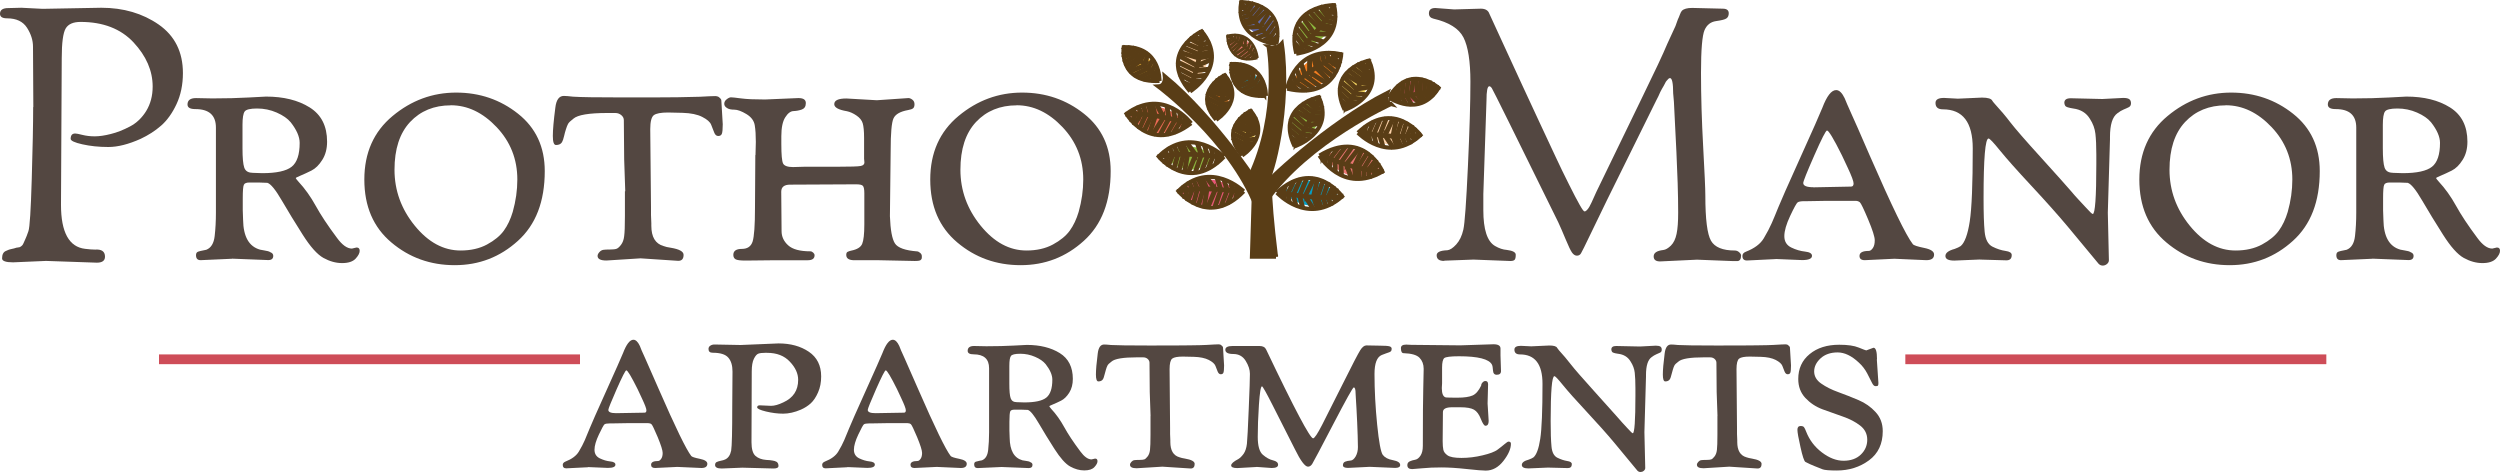<?xml version="1.0" encoding="UTF-8"?>
<svg id="logos" xmlns="http://www.w3.org/2000/svg" viewBox="0 0 300 56.65">
  <defs>
    <style>
      .cls-1 {
        stroke-width: .43px;
      }

      .cls-1, .cls-2, .cls-3 {
        fill: none;
      }

      .cls-1, .cls-2, .cls-3, .cls-4 {
        stroke: #593d16;
      }

      .cls-2, .cls-4 {
        stroke-width: .49px;
      }

      .cls-3 {
        stroke-width: .3px;
      }

      .cls-4 {
        fill: #593d16;
      }

      .cls-5 {
        fill: #f4b93b;
      }

      .cls-5, .cls-6, .cls-7, .cls-8, .cls-9, .cls-10, .cls-11, .cls-12, .cls-13, .cls-14, .cls-15, .cls-16 {
        stroke-width: 0px;
      }

      .cls-6 {
        fill: #f8d962;
      }

      .cls-7 {
        fill: #626cb1;
      }

      .cls-8 {
        fill: #534741;
      }

      .cls-9 {
        fill: #059fc5;
      }

      .cls-10 {
        fill: #ce4d58;
      }

      .cls-11 {
        fill: #8db93f;
      }

      .cls-12 {
        fill: #f47e20;
      }

      .cls-13 {
        fill: #ea7672;
      }

      .cls-14 {
        fill: #e75676;
      }

      .cls-15 {
        fill: #fdd2a9;
      }

      .cls-16 {
        fill: #ed6a56;
      }
    </style>
  </defs>
  <g>
    <path class="cls-8" d="m4,12.85l-.04-7.24c0-.77-.24-1.53-.72-2.28-.48-.75-1.28-1.13-2.39-1.13-.57,0-.85-.18-.85-.55,0-.45.33-.68.98-.68l1.58-.04,2.56.13,7.03-.13c2.67,0,4.97.68,6.9,2.02,1.93,1.35,2.9,3.29,2.9,5.82,0,1.39-.26,2.64-.77,3.73-.51,1.09-1.13,1.95-1.85,2.58-.72.63-1.54,1.15-2.45,1.58-1.45.65-2.74.98-3.88.98s-2.17-.11-3.11-.32-1.41-.43-1.41-.66c0-.43.18-.64.55-.64.14,0,.43.06.87.17.44.11.93.17,1.47.17s1.18-.09,1.92-.28c.74-.18,1.5-.48,2.3-.9.79-.41,1.45-1.04,1.96-1.87.51-.84.77-1.81.77-2.92,0-1.9-.77-3.67-2.3-5.31-1.53-1.63-3.65-2.45-6.35-2.45-.88,0-1.48.26-1.79.79-.31.53-.47,1.71-.47,3.56l-.09,17.6c0,3.3.97,5.06,2.9,5.28.48.06.88.09,1.19.09.79-.06,1.19.23,1.19.85,0,.48-.33.72-.98.72l-6.09-.21-3.96.17c-.88,0-1.32-.16-1.32-.47,0-.48.16-.78.47-.9.14-.06.24-.1.3-.13.06-.03.19-.06.4-.11.21-.04.35-.08.43-.11.07-.03.16-.05.28-.06.11-.01.19-.03.23-.04.04-.01.11-.06.21-.13.1-.07.18-.17.23-.3.06-.13.13-.3.23-.51.1-.21.23-.54.38-.98.16-.44.29-2.52.4-6.24.11-3.72.17-6.6.17-8.65Z"/>
    <path class="cls-8" d="m27.86,31.05l-3.79.17c-.37,0-.55-.2-.55-.6,0-.23.09-.37.28-.43.18-.06.36-.1.53-.13.17-.03.31-.06.43-.09.57-.23.9-.77,1-1.64.1-.87.15-1.8.15-2.79v-10.23c0-1.48-.82-2.22-2.47-2.22-.63,0-.94-.18-.94-.55,0-.51.34-.77,1.02-.77l1.96.04c1.65,0,3.1-.04,4.35-.11,1.25-.07,1.95-.11,2.09-.11,2.1,0,3.85.43,5.24,1.3,1.39.87,2.09,2.24,2.09,4.11,0,.85-.19,1.58-.58,2.19-.38.61-.82,1.04-1.3,1.28-.48.24-.92.44-1.3.6-.38.16-.58.26-.58.3s.1.18.3.4c.79.85,1.49,1.83,2.09,2.92.6,1.09,1.45,2.38,2.56,3.86.62.85,1.22,1.28,1.79,1.28l.55-.13c.26,0,.38.13.38.4s-.16.58-.49.94c-.33.35-.87.53-1.62.53s-1.5-.21-2.24-.62c-.74-.41-1.57-1.34-2.49-2.79-.92-1.45-1.76-2.82-2.51-4.11-.75-1.29-1.33-2-1.73-2.11-.03,0-.38-.01-1.07-.04h-1.07c-.37,0-.6.09-.68.28-.09.19-.13.73-.13,1.64v1.41l.04,1.15c.03,2.02.71,3.21,2.04,3.58.14.03.3.06.49.09.18.03.33.06.45.09.11.03.21.07.3.13.23.09.34.23.34.43,0,.34-.2.51-.6.51l-4.35-.17Zm2.43-10.31l1.19.04c1.7,0,2.88-.26,3.52-.77.64-.51.96-1.46.96-2.86,0-.74-.36-1.56-1.07-2.47-.37-.45-.93-.84-1.68-1.17-.75-.33-1.54-.49-2.36-.49s-1.32.12-1.49.36c-.17.24-.26.77-.26,1.6v2.81c0,1.14.07,1.91.21,2.32s.47.62.98.62Z"/>
    <path class="cls-8" d="m54.56,31.82c-2.91,0-5.45-.91-7.6-2.73-2.16-1.82-3.24-4.33-3.24-7.54s1.13-5.75,3.39-7.63c2.26-1.88,4.8-2.81,7.63-2.81s5.3.85,7.43,2.54c2.13,1.69,3.2,3.98,3.2,6.88,0,3.64-1.07,6.43-3.22,8.37-2.15,1.95-4.67,2.92-7.58,2.92Zm-.47-19.18c-2,0-3.63.67-4.88,2-1.25,1.34-1.87,3.25-1.87,5.73s.81,4.72,2.43,6.71c1.62,1.99,3.45,2.98,5.5,2.98,1.22,0,2.28-.24,3.17-.72.89-.48,1.57-1.04,2.02-1.66.45-.62.81-1.38,1.07-2.26.37-1.31.55-2.6.55-3.88,0-2.44-.83-4.54-2.49-6.29-1.66-1.75-3.49-2.62-5.5-2.62Z"/>
    <path class="cls-8" d="m75.03,22.95l-.13-3.84-.04-4.69c0-.23-.1-.43-.3-.6-.2-.17-.44-.26-.72-.26h-.98c-2.19,0-3.54.23-4.05.68-.34.26-.55.46-.64.62-.09.16-.17.38-.26.66-.09.28-.16.54-.21.77-.06.23-.1.38-.13.47-.03.09-.07.19-.13.3-.14.23-.38.34-.72.34-.26,0-.38-.36-.38-1.09s.1-1.85.3-3.39c.11-.94.45-1.41,1.02-1.41.23,0,.6.03,1.11.09.88.06,2.85.09,5.92.09s5.27,0,6.6-.02,2.23-.04,2.68-.06c.45-.03.84-.05,1.17-.06.33-.01.56-.02.7-.02s.27.03.38.09c.23.17.34.31.34.43l.17,2.86c0,.6-.04.98-.11,1.15-.07.17-.21.26-.43.26s-.38-.14-.49-.43c-.11-.28-.23-.59-.36-.92-.13-.33-.48-.64-1.07-.94-.58-.3-1.37-.46-2.36-.49l-1.75-.04c-.85,0-1.42.11-1.7.32s-.43.77-.43,1.68l.09,9.33v.98l.04.98v.3c0,1.34.48,2.15,1.45,2.43.23.09.52.16.89.21,1.02.17,1.53.45,1.53.85,0,.48-.21.72-.64.72l-4.52-.3-4.09.26c-.71,0-1.07-.18-1.07-.55,0-.14.07-.29.21-.45.14-.16.3-.25.47-.28.17-.03.44-.04.81-.04s.63-.03.79-.09c.16-.06.33-.21.53-.47s.33-.6.38-1.04c.06-.44.09-1.24.09-2.41v-2.98Z"/>
    <path class="cls-8" d="m90.66,18.61l.04-1.58c0-.8-.04-1.46-.13-2-.09-.54-.42-.99-1-1.34-.58-.35-1.07-.53-1.45-.53s-.66-.06-.83-.17c-.26-.14-.38-.32-.38-.53s.1-.4.3-.55c.2-.16.37-.23.51-.23s.55.04,1.21.13c.67.09,1.63.13,2.88.13l4-.17c.6,0,.89.2.89.6s-.16.65-.47.77c-.31.11-.65.18-1,.19-.36.01-.69.26-1,.75-.31.48-.47,1.24-.47,2.26v.94c0,1.28.07,2.06.21,2.34.14.28.54.43,1.19.43l1.41-.04h3.92c1.56,0,2.49-.03,2.79-.09.3-.06.45-.2.45-.43l-.04-.43v-2.51c0-.82-.06-1.41-.17-1.77-.11-.35-.36-.66-.75-.92-.38-.26-.76-.43-1.13-.51-1.02-.17-1.53-.45-1.53-.85,0-.45.48-.68,1.45-.68l3.66.21,3.79-.26c.14,0,.3.06.47.19.17.13.26.31.26.55s-.06.4-.17.49c-.11.09-.31.16-.6.21-.94.17-1.52.5-1.75,1-.23.5-.34,1.78-.34,3.86l-.09,7.88c.06,1.65.26,2.73.6,3.26.34.53,1.24.85,2.68.96.09,0,.2.06.34.17.14.11.21.25.21.4s0,.26-.02.3c-.01.04-.05.09-.11.15-.06.09-.3.13-.72.13l-4.26-.09h-2.98c-.65,0-.98-.21-.98-.64,0-.2.06-.33.19-.38.13-.06.26-.1.4-.13.71-.14,1.15-.41,1.32-.81.17-.4.26-1.18.26-2.34v-3.75c0-.45-.06-.75-.17-.87-.11-.13-.38-.19-.81-.19l-7.92.04c-.71,0-1.07.28-1.07.85l.04,4.73c0,.65.26,1.22.79,1.7.53.48,1.41.72,2.66.72.11,0,.23.05.34.15.11.1.17.21.17.32,0,.4-.27.6-.81.6h-3.83l-3.66.04c-.6,0-.99-.05-1.17-.15-.18-.1-.28-.28-.28-.53,0-.48.34-.72,1.02-.72s1.11-.3,1.3-.9c.18-.6.28-1.93.28-4.01l.04-6.35Z"/>
    <path class="cls-8" d="m122.47,31.82c-2.91,0-5.45-.91-7.6-2.73-2.16-1.82-3.24-4.33-3.24-7.54s1.13-5.75,3.39-7.63c2.26-1.88,4.8-2.81,7.63-2.81s5.3.85,7.43,2.54c2.13,1.69,3.2,3.98,3.2,6.88,0,3.64-1.07,6.43-3.22,8.37-2.15,1.95-4.67,2.92-7.58,2.92Zm-.47-19.18c-2,0-3.63.67-4.88,2-1.25,1.34-1.87,3.25-1.87,5.73s.81,4.72,2.43,6.71c1.62,1.99,3.45,2.98,5.5,2.98,1.22,0,2.28-.24,3.17-.72.89-.48,1.57-1.04,2.02-1.66.45-.62.81-1.38,1.07-2.26.37-1.31.55-2.6.55-3.88,0-2.44-.83-4.54-2.49-6.29-1.66-1.75-3.49-2.62-5.5-2.62Z"/>
  </g>
  <g>
    <path class="cls-8" d="m173.29,31.31c-.6,0-.89-.23-.89-.68,0-.37.43-.57,1.28-.6.31-.03.67-.26,1.07-.7.4-.44.68-1.03.85-1.77.17-.74.35-3.27.55-7.59.2-4.32.3-7.71.3-10.16s-.28-4.23-.83-5.31c-.55-1.08-1.75-1.83-3.6-2.26-.37-.09-.55-.3-.55-.64,0-.43.26-.64.77-.64l2.26.17,3.2-.09c.54,0,.88.2,1.02.6.34.74.95,2.07,1.83,3.98.88,1.92,1.58,3.45,2.11,4.58.52,1.14,1.2,2.59,2.02,4.35.82,1.76,1.49,3.19,2,4.28.51,1.09,1.04,2.2,1.6,3.3.55,1.11.98,1.92,1.28,2.45.3.53.49.79.58.79s.18-.05.28-.15.2-.23.3-.4c.1-.17.18-.34.26-.51.07-.17.17-.39.3-.66.13-.27.22-.48.28-.62l5.5-11.34c1.5-3.07,2.51-5.21,3.02-6.44l.98-2.13c.09-.23.15-.4.19-.53.04-.13.08-.23.11-.3.03-.07.06-.13.09-.19.03-.06.08-.18.15-.38s.15-.34.23-.43c.23-.23.64-.34,1.24-.34l3.66.09c.48,0,.72.19.72.55,0,.28-.09.49-.28.62-.18.13-.6.23-1.24.32-.64.09-1.1.44-1.38,1.07-.28.63-.43,2.34-.43,5.14s.09,5.75.26,8.86c.17,3.11.26,5.06.26,5.86,0,2.84.23,4.65.68,5.43.45.78,1.41,1.17,2.85,1.17.2,0,.38.07.53.21.16.14.23.27.23.38,0,.45-.16.68-.47.68h-.47l-4.35-.17-4.43.21c-.51,0-.77-.2-.77-.6,0-.43.38-.68,1.15-.77.28-.03.59-.21.92-.53.33-.33.55-.79.68-1.41.13-.61.19-1.46.19-2.54s-.02-2.26-.06-3.54c-.04-1.28-.09-2.52-.15-3.73-.06-1.21-.11-2.34-.17-3.41-.06-1.07-.1-1.94-.13-2.62l-.09-1.02c0-1.22-.13-1.83-.38-1.83-.09,0-.16.04-.23.13s-.13.16-.19.21c-.06.06-.11.15-.17.28-.06.13-.11.23-.17.32-.06.09-.13.21-.21.36-.09.16-.16.29-.21.4l-.21.47c-.11.2-.2.37-.26.51l-5.92,11.98c-.68,1.39-1.34,2.76-1.98,4.09-.64,1.34-1.02,2.1-1.13,2.28-.11.19-.28.28-.49.28s-.4-.12-.58-.36c-.17-.24-.43-.77-.77-1.6-.34-.82-.64-1.51-.89-2.05-5.2-10.57-7.85-15.93-7.97-16.09-.11-.16-.21-.23-.3-.23-.23,0-.34.57-.34,1.7l-.38,11.25v1.92c0,2.33.47,3.76,1.41,4.3.48.28.95.44,1.41.47.71.09,1.07.28,1.07.58s-.04.5-.13.6c-.09.1-.26.15-.51.15l-4.43-.17-3.49.13Z"/>
    <path class="cls-8" d="m213.09,31.09l-3.45.17c-.37,0-.55-.18-.55-.55,0-.23.14-.4.43-.51,1.02-.4,1.73-.93,2.13-1.6.4-.67.72-1.28.96-1.83.24-.55.5-1.17.77-1.85.27-.68,1.15-2.67,2.64-5.97,1.49-3.3,2.38-5.3,2.66-6.01.54-1.42,1.09-2.13,1.66-2.13.37,0,.71.33,1.02.98.06.14.16.38.3.72.14.34.33.75.55,1.24.23.48.95,2.13,2.17,4.94,2.64,6.05,4.36,9.59,5.16,10.61.11.14.57.29,1.36.45.79.16,1.19.42,1.19.79,0,.46-.31.68-.94.68l-3.83-.17-3.54.17c-.43,0-.64-.17-.64-.51,0-.4.37-.6,1.11-.6.17,0,.33-.11.49-.34.16-.23.23-.54.23-.94s-.26-1.23-.79-2.49c-.53-1.26-.86-1.95-1-2.07-.14-.11-.31-.17-.51-.17h-3.45l-2.3.04h-.38c-.43,0-.7.05-.83.15-.13.1-.43.64-.89,1.62s-.7,1.79-.7,2.43.28,1.09.83,1.36c.55.27,1.11.43,1.66.49.55.06.83.23.83.51,0,.34-.4.51-1.19.51l-3.15-.13Zm4.52-8.61l4.52-.09c.2,0,.3-.13.3-.38s-.24-.9-.72-1.92l-.68-1.45c-.99-1.99-1.59-2.98-1.79-2.98-.14,0-.65,1-1.53,3-.88,2-1.32,3.1-1.32,3.3,0,.34.41.51,1.24.51Z"/>
    <path class="cls-8" d="m237.63,31.14l-3.11.13c-.71,0-1.07-.18-1.07-.55s.37-.65,1.11-.85c.31-.11.55-.23.72-.34.48-.4.85-1.39,1.09-2.96.24-1.58.36-4.5.36-8.76,0-3.13-1.19-4.69-3.58-4.69-.6,0-.89-.26-.89-.77,0-.4.34-.6,1.02-.6l1.66.09,2.9-.13c.71,0,1.12.13,1.24.38.03.06.13.19.3.38.68.74,1.31,1.48,1.87,2.22.57.74,1.81,2.17,3.73,4.28,1.92,2.12,3.07,3.41,3.47,3.88.4.47.73.85,1,1.13.27.28.53.57.79.85.51.57.81.85.89.85.28,0,.43-1.99.43-5.97v-1.19c0-1.02-.04-1.85-.11-2.47-.07-.62-.29-1.22-.66-1.79-.43-.71-1.09-1.12-2-1.24-.57-.09-.89-.19-.96-.32-.07-.13-.11-.25-.11-.36,0-.37.26-.55.77-.55l3.79.09,2.51-.13c.34,0,.58.05.72.15.14.1.21.26.21.49s-.09.38-.26.47c-.17.09-.38.18-.62.28-.24.1-.49.25-.75.45-.6.43-.89,1.38-.89,2.85v.26l-.26,8.82.13,5.71c0,.17-.08.32-.23.45-.16.13-.33.19-.51.19s-.35-.07-.49-.21l-3.71-4.47c-1.14-1.36-2.59-2.99-4.35-4.88-1.76-1.89-3.02-3.31-3.79-4.26-.77-.95-1.22-1.43-1.36-1.43-.4,0-.6,2.39-.6,7.16,0,1.76.04,3.1.13,4.03.09.92.4,1.52.94,1.79.54.27,1.06.44,1.56.51.5.07.75.23.75.49,0,.43-.21.64-.64.64l-3.15-.09Z"/>
    <path class="cls-8" d="m267.56,31.82c-2.91,0-5.45-.91-7.6-2.73-2.16-1.82-3.24-4.33-3.24-7.54s1.13-5.75,3.39-7.63c2.26-1.88,4.8-2.81,7.63-2.81s5.3.85,7.43,2.54c2.13,1.69,3.2,3.98,3.2,6.88,0,3.64-1.07,6.43-3.22,8.37-2.15,1.95-4.67,2.92-7.58,2.92Zm-.47-19.18c-2,0-3.63.67-4.88,2-1.25,1.34-1.87,3.25-1.87,5.73s.81,4.72,2.43,6.71c1.62,1.99,3.45,2.98,5.5,2.98,1.22,0,2.28-.24,3.17-.72.89-.48,1.57-1.04,2.02-1.66.45-.62.81-1.38,1.07-2.26.37-1.31.55-2.6.55-3.88,0-2.44-.83-4.54-2.49-6.29-1.66-1.75-3.49-2.62-5.5-2.62Z"/>
    <path class="cls-8" d="m284.7,31.05l-3.79.17c-.37,0-.55-.2-.55-.6,0-.23.09-.37.28-.43.18-.06.36-.1.53-.13.17-.03.31-.06.43-.09.57-.23.9-.77,1-1.64.1-.87.15-1.8.15-2.79v-10.23c0-1.48-.82-2.22-2.47-2.22-.63,0-.94-.18-.94-.55,0-.51.34-.77,1.02-.77l1.96.04c1.65,0,3.1-.04,4.35-.11,1.25-.07,1.95-.11,2.09-.11,2.1,0,3.85.43,5.24,1.3,1.39.87,2.09,2.24,2.09,4.11,0,.85-.19,1.58-.58,2.19-.38.61-.82,1.04-1.3,1.28-.48.24-.92.44-1.3.6-.38.16-.58.26-.58.3s.1.18.3.4c.79.85,1.49,1.83,2.09,2.92.6,1.09,1.45,2.38,2.56,3.86.62.85,1.22,1.28,1.79,1.28l.55-.13c.26,0,.38.13.38.4s-.16.58-.49.94c-.33.35-.87.53-1.62.53s-1.5-.21-2.24-.62c-.74-.41-1.57-1.34-2.49-2.79-.92-1.45-1.76-2.82-2.51-4.11-.75-1.29-1.33-2-1.73-2.11-.03,0-.38-.01-1.07-.04h-1.07c-.37,0-.6.09-.68.28-.09.19-.13.73-.13,1.64v1.41l.04,1.15c.03,2.02.71,3.21,2.04,3.58.14.03.3.06.49.09.18.03.33.06.45.09.11.03.21.07.3.13.23.09.34.23.34.43,0,.34-.2.51-.6.51l-4.35-.17Zm2.43-10.31l1.19.04c1.7,0,2.88-.26,3.52-.77.64-.51.96-1.46.96-2.86,0-.74-.36-1.56-1.07-2.47-.37-.45-.93-.84-1.68-1.17-.75-.33-1.54-.49-2.36-.49s-1.32.12-1.49.36c-.17.24-.26.77-.26,1.6v2.81c0,1.14.07,1.91.21,2.32s.47.62.98.62Z"/>
  </g>
  <g>
    <path class="cls-8" d="m70.55,56.07l-2.6.13c-.28,0-.42-.14-.42-.42,0-.17.11-.3.32-.39.77-.3,1.31-.7,1.61-1.2.3-.5.54-.96.72-1.38.18-.42.37-.88.58-1.4.2-.51.87-2.01,1.99-4.5,1.12-2.48,1.79-3.99,2.01-4.53.41-1.07.82-1.61,1.25-1.61.28,0,.54.25.77.74.04.11.12.29.22.55.11.26.25.57.42.93.17.36.72,1.61,1.64,3.73,1.99,4.56,3.29,7.23,3.89,8,.09.11.43.22,1.03.34.6.12.9.32.9.59,0,.34-.24.51-.71.51l-2.89-.13-2.67.13c-.32,0-.48-.13-.48-.39,0-.3.28-.45.84-.45.13,0,.25-.09.37-.26.12-.17.18-.41.18-.71s-.2-.93-.59-1.88c-.4-.95-.65-1.47-.75-1.56-.11-.09-.24-.13-.39-.13h-2.6l-1.73.03h-.29c-.32,0-.53.04-.63.11-.1.08-.32.48-.67,1.22-.35.74-.53,1.35-.53,1.83s.21.82.63,1.03c.42.2.84.33,1.25.37.42.04.63.17.63.39,0,.26-.3.39-.9.39l-2.38-.1Zm3.4-6.49l3.4-.06c.15,0,.22-.1.22-.29s-.18-.67-.55-1.45l-.51-1.09c-.75-1.5-1.2-2.25-1.35-2.25-.11,0-.49.75-1.16,2.26-.66,1.51-1,2.34-1,2.49,0,.26.31.39.93.39Z"/>
    <path class="cls-8" d="m87.87,48.72l.03-4.14c0-.73-.17-1.29-.51-1.67-.34-.39-.96-.58-1.86-.58-.34,0-.51-.15-.51-.45,0-.17.07-.31.22-.4.15-.1.32-.14.51-.14l3.12.06,4.56-.19c1.43,0,2.64.33,3.63,1,.98.66,1.48,1.65,1.48,2.96,0,.71-.12,1.34-.37,1.91-.25.57-.54,1.01-.88,1.32-.34.31-.74.56-1.19.76-.75.32-1.46.48-2.12.48s-1.35-.09-2.06-.26c-.71-.17-1.06-.34-1.06-.5s.11-.24.32-.24l1.35.06c.41,0,.9-.14,1.48-.42,1.18-.54,1.77-1.43,1.77-2.7,0-.75-.33-1.48-1-2.18-.66-.71-1.57-1.06-2.73-1.06h-.26c-.34,0-.61.03-.79.1-.18.06-.36.27-.53.61-.17.34-.26.85-.26,1.51l-.03,8.51c0,.81.16,1.36.48,1.64.32.28.75.44,1.28.48.17,0,.32.01.45.03.13.02.24.04.34.05.1.01.17.03.23.05.05.02.12.05.19.08.07.03.12.07.14.11.09.11.13.24.13.39,0,.21-.19.32-.58.32l-3.76-.1-2.47.1c-.54,0-.8-.14-.8-.42,0-.17.06-.29.18-.35.12-.06.29-.12.51-.16.23-.04.4-.1.53-.16.36-.17.6-.52.71-1.06.09-.54.13-2.31.13-5.33Z"/>
    <path class="cls-8" d="m101.68,56.07l-2.6.13c-.28,0-.42-.14-.42-.42,0-.17.11-.3.32-.39.77-.3,1.31-.7,1.61-1.2.3-.5.54-.96.72-1.38.18-.42.37-.88.58-1.4.2-.51.87-2.01,1.99-4.5,1.12-2.48,1.79-3.99,2.01-4.53.41-1.07.82-1.61,1.25-1.61.28,0,.54.25.77.74.04.11.12.29.22.55.11.26.25.57.42.93.17.36.72,1.61,1.64,3.73,1.99,4.56,3.29,7.23,3.89,8,.09.11.43.22,1.03.34.6.12.9.32.9.59,0,.34-.24.51-.71.51l-2.89-.13-2.67.13c-.32,0-.48-.13-.48-.39,0-.3.28-.45.84-.45.13,0,.25-.09.37-.26.12-.17.18-.41.18-.71s-.2-.93-.59-1.88c-.4-.95-.65-1.47-.75-1.56-.11-.09-.24-.13-.39-.13h-2.6l-1.73.03h-.29c-.32,0-.53.04-.63.11-.1.08-.32.48-.67,1.22-.35.74-.53,1.35-.53,1.83s.21.82.63,1.03c.42.2.84.33,1.25.37.42.04.63.17.63.39,0,.26-.3.39-.9.39l-2.38-.1Zm3.4-6.49l3.4-.06c.15,0,.22-.1.22-.29s-.18-.67-.55-1.45l-.51-1.09c-.75-1.5-1.2-2.25-1.35-2.25-.11,0-.49.75-1.16,2.26-.66,1.51-1,2.34-1,2.49,0,.26.31.39.93.39Z"/>
    <path class="cls-8" d="m120.18,56.04l-2.86.13c-.28,0-.42-.15-.42-.45,0-.17.07-.28.21-.32.14-.04.27-.07.4-.1.13-.02.24-.04.32-.06.43-.17.68-.58.75-1.24.07-.65.11-1.35.11-2.1v-7.71c0-1.11-.62-1.67-1.86-1.67-.47,0-.71-.14-.71-.42,0-.39.26-.58.77-.58l1.48.03c1.24,0,2.33-.03,3.28-.08.94-.05,1.47-.08,1.57-.08,1.58,0,2.9.33,3.95.98,1.05.65,1.57,1.69,1.57,3.1,0,.64-.14,1.19-.43,1.65-.29.46-.62.78-.98.96-.36.18-.69.33-.98.45-.29.12-.43.19-.43.22s.07.13.22.31c.6.64,1.12,1.38,1.57,2.2.45.82,1.09,1.79,1.93,2.91.47.64.92.96,1.35.96l.42-.1c.19,0,.29.1.29.31s-.12.44-.37.71c-.25.27-.65.4-1.22.4s-1.13-.16-1.69-.47c-.56-.31-1.18-1.01-1.88-2.1-.7-1.09-1.33-2.13-1.9-3.1-.57-.97-1-1.5-1.3-1.59-.02,0-.29-.01-.8-.03h-.8c-.28,0-.45.07-.51.21-.06.14-.1.55-.1,1.24v1.06l.03.87c.02,1.52.53,2.42,1.54,2.7.11.02.23.04.37.06.14.02.25.04.34.06.09.02.16.05.23.1.17.06.26.17.26.32,0,.26-.15.39-.45.39l-3.28-.13Zm1.83-7.78l.9.03c1.28,0,2.17-.19,2.65-.58s.72-1.1.72-2.15c0-.56-.27-1.18-.8-1.86-.28-.34-.7-.64-1.27-.88-.57-.25-1.16-.37-1.78-.37s-1,.09-1.12.27c-.13.18-.19.58-.19,1.2v2.12c0,.86.05,1.44.16,1.75.11.31.35.47.74.47Z"/>
    <path class="cls-8" d="m138.07,49.94l-.1-2.89-.03-3.53c0-.17-.08-.32-.22-.45-.15-.13-.33-.19-.55-.19h-.74c-1.65,0-2.67.17-3.05.51-.26.19-.42.35-.48.47-.06.12-.13.28-.19.5-.06.21-.12.41-.16.58-.04.17-.08.29-.1.35-.02.06-.05.14-.1.22-.11.17-.29.26-.55.26-.19,0-.29-.27-.29-.82s.07-1.4.22-2.55c.09-.71.34-1.06.77-1.06.17,0,.45.02.84.06.66.04,2.15.06,4.46.06s3.97,0,4.98-.02c1.01-.01,1.68-.03,2.02-.05.34-.02.64-.04.88-.05.25-.01.42-.02.53-.02s.2.02.29.06c.17.13.26.24.26.32l.13,2.15c0,.45-.03.74-.08.87-.05.13-.16.19-.32.19s-.28-.11-.37-.32c-.09-.21-.18-.44-.27-.69-.1-.25-.36-.48-.8-.71-.44-.22-1.03-.35-1.78-.37l-1.32-.03c-.64,0-1.07.08-1.28.24-.21.16-.32.58-.32,1.27l.06,7.04v.74l.03.74v.22c0,1.01.36,1.62,1.09,1.83.17.06.4.12.67.16.77.13,1.16.34,1.16.64,0,.36-.16.55-.48.55l-3.4-.22-3.08.19c-.54,0-.8-.14-.8-.42,0-.11.05-.22.16-.34.11-.12.22-.19.35-.21.13-.02.33-.03.61-.03s.48-.02.59-.06c.12-.04.25-.16.4-.35.15-.19.25-.45.29-.79.04-.33.06-.94.06-1.82v-2.25Z"/>
    <path class="cls-8" d="m150.76,56.04l-2.28.13c-.49,0-.74-.11-.74-.32s.29-.47.87-.77c.21-.13.42-.34.63-.63.2-.29.33-.69.39-1.19.05-.5.13-1.91.22-4.21.1-2.3.14-3.7.14-4.19s-.17-1.01-.51-1.56c-.34-.55-.84-.82-1.48-.82s-.96-.17-.96-.51c0-.3.29-.45.87-.45h3.24c.41,0,.67.15.8.45,3.38,7.09,5.26,10.63,5.62,10.63.17,0,.53-.54,1.08-1.61.55-1.07,1.38-2.73,2.51-4.98,1.12-2.25,1.81-3.57,2.06-3.97.25-.4.5-.59.75-.59l1.61.03c.6,0,.98.03,1.16.08.17.05.26.15.26.29s-.03.24-.08.29c-.05.05-.12.1-.21.13-.09.03-.22.08-.4.14-.18.06-.35.13-.5.19-.58.24-.87,1-.87,2.28,0,1.97.11,4,.32,6.09.21,2.09.44,3.29.67,3.61.24.32.64.54,1.22.64.58.11.87.3.87.58,0,.24-.2.35-.61.35l-3.05-.13-2.6.13c-.41,0-.61-.11-.61-.32s.09-.36.27-.43c.18-.07.39-.12.63-.13.24-.01.44-.18.63-.5.18-.32.27-.7.27-1.12s-.01-.89-.03-1.38c-.02-.49-.04-1.02-.06-1.57-.02-.56-.05-1.1-.08-1.62-.03-.52-.06-.97-.08-1.33l-.03-.55c0-.47-.08-.71-.22-.71-.11,0-.93,1.48-2.47,4.43-1.54,2.96-2.38,4.54-2.52,4.76-.14.21-.31.32-.5.32-.36,0-.89-.7-1.57-2.09l-2.7-5.33c-.75-1.48-1.17-2.22-1.25-2.22-.15,0-.27.74-.37,2.22-.1,1.48-.14,2.76-.14,3.84s.2,1.8.61,2.15c.41.35.81.58,1.22.67.41.1.61.27.61.53s-.26.39-.77.39l-1.8-.13Z"/>
    <path class="cls-8" d="m173.15,49.46l-.03,3.5c0,.43.03.77.08,1.01.05.25.22.47.5.67.28.2.84.31,1.67.31s1.68-.1,2.54-.31c.86-.2,1.45-.43,1.78-.67.33-.25.62-.47.85-.67.24-.2.4-.31.48-.31.19,0,.29.09.29.26,0,.6-.3,1.29-.9,2.06-.6.77-1.31,1.16-2.12,1.16-.36,0-1.14-.06-2.31-.19-1.18-.13-2.18-.19-3.02-.19s-1.6.03-2.28.1c-.69.06-1.09.1-1.22.1-.39,0-.58-.16-.58-.48,0-.21.1-.36.29-.45.19-.09.41-.15.64-.19.24-.04.45-.2.64-.48.19-.28.29-.67.29-1.19,0-3.49.02-5.77.05-6.83.03-1.06.05-1.86.05-2.41s-.17-.99-.5-1.33c-.33-.34-.97-.52-1.91-.55-.21,0-.32-.2-.32-.61,0-.28.21-.42.64-.42l.61.03,5.88.06,3.98-.13c.56,0,.84.17.84.51v.84l.06,1.86c0,.3-.17.45-.51.45-.28,0-.43-.17-.45-.51-.02-.34-.06-.58-.13-.71-.34-.66-1.66-1-3.95-1-1.01,0-1.6.08-1.77.22-.17.15-.26.53-.26,1.12v1.9l-.03.55v.06c0,.64.16,1.01.48,1.09.13.02.59.03,1.4.03s1.4-.09,1.8-.26c.4-.17.74-.57,1.04-1.19,0-.13.05-.25.16-.37.11-.12.22-.18.35-.18.21,0,.32.13.32.39l-.06,2.31.13,2.09c0,.39-.13.58-.39.58-.15,0-.33-.27-.55-.82-.21-.55-.49-.92-.82-1.11-.33-.19-.88-.29-1.65-.29h-.96c-.75,0-1.12.19-1.12.58Z"/>
    <path class="cls-8" d="m185.77,56.11l-2.35.1c-.54,0-.8-.14-.8-.42s.28-.49.84-.64c.24-.09.42-.17.55-.26.36-.3.64-1.04.82-2.23.18-1.19.27-3.39.27-6.6,0-2.36-.9-3.53-2.7-3.53-.45,0-.67-.19-.67-.58,0-.3.26-.45.77-.45l1.25.06,2.18-.1c.53,0,.85.1.93.29.02.04.1.14.22.29.51.56.98,1.11,1.41,1.67.43.56,1.37,1.63,2.81,3.23,1.45,1.6,2.32,2.57,2.62,2.92.3.35.55.64.75.85.2.21.4.43.59.64.39.43.61.64.67.64.21,0,.32-1.5.32-4.5v-.9c0-.77-.03-1.39-.08-1.86-.05-.47-.22-.92-.5-1.35-.32-.54-.82-.85-1.51-.93-.43-.06-.67-.14-.72-.24-.05-.1-.08-.19-.08-.27,0-.28.19-.42.58-.42l2.86.06,1.9-.1c.26,0,.44.04.55.11.11.08.16.2.16.37s-.06.29-.19.35c-.13.06-.28.13-.47.21-.18.08-.37.19-.56.34-.45.32-.67,1.04-.67,2.15v.19l-.19,6.65.1,4.31c0,.13-.06.24-.18.34-.12.1-.25.14-.39.14s-.26-.05-.37-.16l-2.79-3.37c-.86-1.03-1.95-2.25-3.28-3.68-1.33-1.42-2.28-2.5-2.86-3.21-.58-.72-.92-1.08-1.03-1.08-.3,0-.45,1.8-.45,5.4,0,1.33.03,2.34.1,3.04.06.7.3,1.15.71,1.35.41.2.8.33,1.17.39.37.05.56.18.56.37,0,.32-.16.48-.48.48l-2.38-.06Z"/>
    <path class="cls-8" d="m206.1,49.94l-.1-2.89-.03-3.53c0-.17-.08-.32-.22-.45-.15-.13-.33-.19-.55-.19h-.74c-1.65,0-2.67.17-3.05.51-.26.19-.42.35-.48.47-.06.12-.13.28-.19.5-.06.21-.12.41-.16.58-.04.17-.08.29-.1.35-.02.06-.05.14-.1.22-.11.17-.29.26-.55.26-.19,0-.29-.27-.29-.82s.07-1.4.22-2.55c.09-.71.34-1.06.77-1.06.17,0,.45.02.84.06.66.04,2.15.06,4.46.06s3.97,0,4.98-.02c1.01-.01,1.68-.03,2.02-.05.34-.02.64-.04.88-.05.25-.01.42-.02.53-.02s.2.02.29.06c.17.13.26.24.26.32l.13,2.15c0,.45-.03.74-.08.87-.05.13-.16.19-.32.19s-.28-.11-.37-.32c-.09-.21-.18-.44-.27-.69-.1-.25-.36-.48-.8-.71-.44-.22-1.03-.35-1.78-.37l-1.32-.03c-.64,0-1.07.08-1.28.24-.21.16-.32.58-.32,1.27l.06,7.04v.74l.03.74v.22c0,1.01.36,1.62,1.09,1.83.17.06.4.12.67.16.77.13,1.16.34,1.16.64,0,.36-.16.55-.48.55l-3.4-.22-3.08.19c-.54,0-.8-.14-.8-.42,0-.11.05-.22.16-.34.11-.12.22-.19.35-.21.13-.02.33-.03.61-.03s.48-.02.59-.06c.12-.04.25-.16.4-.35.15-.19.25-.45.29-.79.04-.33.06-.94.06-1.82v-2.25Z"/>
    <path class="cls-8" d="m225.22,43.13l.19,2.83c0,.17-.02.28-.06.32-.04.04-.14.06-.29.06s-.29-.13-.42-.4c-.13-.27-.32-.65-.58-1.14-.26-.49-.59-.92-1-1.29-.86-.81-1.71-1.22-2.55-1.22s-1.53.24-2.04.71c-.51.47-.77,1-.77,1.57s.28,1.07.85,1.46c.57.4,1.25.74,2.06,1.03.8.29,1.61.61,2.41.95.8.34,1.49.82,2.06,1.45.57.62.85,1.38.85,2.28,0,1.52-.55,2.69-1.65,3.5-1.1.81-2.39,1.22-3.87,1.22-.88,0-1.44-.05-1.69-.14-.25-.1-.57-.22-.98-.39-.41-.16-.77-.33-1.09-.5-.15-.09-.35-.67-.59-1.77-.25-1.09-.37-1.79-.37-2.09s.13-.45.39-.45c.19,0,.33.05.4.14.07.1.17.28.27.56.39.99,1.01,1.81,1.88,2.47.87.66,1.73,1,2.6,1s1.56-.25,2.07-.74c.51-.49.77-1.09.77-1.78s-.28-1.26-.85-1.7c-.57-.44-1.26-.8-2.07-1.08-.81-.28-1.63-.57-2.44-.87-.81-.3-1.5-.76-2.07-1.37-.57-.61-.85-1.37-.85-2.27,0-1.24.45-2.24,1.37-2.99.91-.75,2.09-1.12,3.55-1.12,1.01,0,1.79.11,2.34.34.56.23.86.34.9.34l.87-.32c.28,0,.42.46.42,1.38Z"/>
  </g>
  <rect class="cls-10" x="228.64" y="42.53" width="50.52" height="1.17"/>
  <rect class="cls-10" x="19.08" y="42.53" width="50.52" height="1.17"/>
  <g>
    <path class="cls-4" d="m139,10.37s8.59,6.4,11.73,14.38c0,0,.15-.57.82-1.33.31-.35-5.81-9.36-11.77-14.27,0,0,.14,1.18-.78,1.22Z"/>
    <path class="cls-4" d="m166.92,12.49s-9.95,4.48-14.96,11.62c0,0,0-.59-.47-1.46-.22-.4,7.96-7.94,14.98-11.5,0,0-.43,1.13.46,1.35Z"/>
    <path class="cls-4" d="m152.22,5.56s1.43,7.82-2.25,15.63c0,0,.92.43,2.07.35.53-.04,2.87-8.77,1.78-16.31,0,0-.82.94-1.61.33Z"/>
    <g>
      <path class="cls-3" d="m150.9,6.96s-.33-3.42-3.61-2.66c0,0-.06,3.6,3.61,2.66"/>
      <path class="cls-13" d="m147.45,4.47s0,.62.3,1.24c.35.76,1.13,1.51,2.83,1.07,0,0-.37-2.95-3.12-2.31Z"/>
      <g>
        <path class="cls-3" d="m150.73,6.85s-1.71-1.85-3.37-2.53l-.02.05c1.65.68,3.34,2.5,3.35,2.52l.04-.04Z"/>
        <polygon class="cls-3" points="147.42 4.98 147.84 4.61 147.85 4.6 147.85 4.59 147.88 4.26 147.83 4.26 147.8 4.59 147.81 4.57 147.38 4.94 147.42 4.98"/>
        <polygon class="cls-3" points="147.46 5.28 148.15 4.8 148.16 4.79 148.16 4.78 148.31 4.23 148.26 4.22 148.11 4.77 148.12 4.75 147.44 5.24 147.46 5.28"/>
        <polygon class="cls-3" points="147.63 5.69 148.44 4.98 148.45 4.98 148.45 4.97 148.65 4.32 148.6 4.31 148.4 4.96 148.41 4.94 147.6 5.65 147.63 5.69"/>
        <polygon class="cls-3" points="147.8 6.03 148.78 5.2 148.78 5.19 148.79 5.18 148.97 4.4 148.92 4.39 148.73 5.18 148.74 5.16 147.77 5.99 147.8 6.03"/>
        <polygon class="cls-3" points="148.04 6.36 148.97 5.37 148.98 5.37 148.98 5.36 149.24 4.49 149.19 4.47 148.93 5.35 148.94 5.33 148 6.32 148.04 6.36"/>
        <polygon class="cls-3" points="148.23 6.54 149.43 5.72 149.44 5.71 149.44 5.69 149.5 4.65 149.45 4.65 149.39 5.69 149.4 5.67 148.21 6.49 148.23 6.54"/>
        <polygon class="cls-3" points="148.64 6.8 149.73 5.95 149.73 5.95 149.74 5.94 150.02 5.15 149.98 5.14 149.69 5.92 149.7 5.91 148.61 6.76 148.64 6.8"/>
        <polygon class="cls-3" points="149.07 6.97 150.06 6.24 150.06 6.23 150.07 6.22 150.32 5.55 150.27 5.53 150.02 6.21 150.03 6.19 149.04 6.92 149.07 6.97"/>
        <polygon class="cls-3" points="149.57 7.05 150.3 6.53 150.31 6.52 150.31 6.52 150.55 6.03 150.5 6.01 150.26 6.5 150.27 6.48 149.54 7.01 149.57 7.05"/>
        <polygon class="cls-3" points="150.26 7.01 150.57 6.72 150.57 6.72 150.57 6.71 150.68 6.45 150.64 6.43 150.53 6.69 150.53 6.68 150.22 6.97 150.26 7.01"/>
      </g>
    </g>
    <g>
      <path class="cls-2" d="m155.55,6.44s5.69-.62,4.54-5.83c0,0-5.98,0-4.54,5.83"/>
      <path class="cls-11" d="m159.69,1.02s-.98.03-1.96.48c-1.2.55-2.4,1.74-1.78,4.29,0,0,4.64-.64,3.73-4.77Z"/>
      <g>
        <path class="cls-2" d="m155.74,6.17s3.12-2.78,4.32-5.45l-.08-.03c-1.19,2.65-4.27,5.4-4.3,5.42l.06.06Z"/>
        <polygon class="cls-2" points="158.97 .83 159.56 1.5 159.57 1.51 159.59 1.52 160.14 1.56 160.15 1.47 159.6 1.43 159.63 1.45 159.04 .78 158.97 .83"/>
        <polygon class="cls-2" points="158.46 .92 159.24 2 159.25 2.02 159.27 2.02 160.17 2.25 160.19 2.16 159.29 1.94 159.32 1.96 158.54 .87 158.46 .92"/>
        <polygon class="cls-2" points="157.77 1.19 158.92 2.47 158.93 2.48 158.94 2.49 160.01 2.78 160.04 2.7 158.97 2.41 158.99 2.42 157.84 1.14 157.77 1.19"/>
        <polygon class="cls-2" points="157.21 1.48 158.55 3.01 158.56 3.02 158.58 3.03 159.88 3.3 159.9 3.22 158.59 2.94 158.62 2.96 157.28 1.42 157.21 1.48"/>
        <polygon class="cls-2" points="156.65 1.87 158.26 3.33 158.27 3.34 158.28 3.34 159.72 3.74 159.74 3.66 158.3 3.26 158.32 3.27 156.72 1.81 156.65 1.87"/>
        <polygon class="cls-2" points="156.35 2.18 157.67 4.06 157.68 4.08 157.71 4.08 159.44 4.16 159.44 4.07 157.71 4 157.74 4.02 156.43 2.13 156.35 2.18"/>
        <polygon class="cls-2" points="155.9 2.83 157.26 4.55 157.27 4.56 157.29 4.56 158.58 5 158.61 4.92 157.31 4.48 157.34 4.5 155.97 2.79 155.9 2.83"/>
        <polygon class="cls-2" points="155.61 3.52 156.78 5.08 156.79 5.1 156.81 5.1 157.92 5.49 157.95 5.41 156.83 5.02 156.86 5.04 155.68 3.47 155.61 3.52"/>
        <polygon class="cls-2" points="155.45 4.32 156.29 5.48 156.3 5.49 156.31 5.49 157.11 5.86 157.15 5.78 156.35 5.42 156.36 5.43 155.53 4.28 155.45 4.32"/>
        <polygon class="cls-2" points="155.5 5.42 155.96 5.91 155.97 5.92 155.98 5.92 156.41 6.09 156.44 6.01 156.01 5.84 156.03 5.86 155.57 5.37 155.5 5.42"/>
      </g>
    </g>
    <path class="cls-2" d="m146.88,18.81s-3.96-3.88-7.84-.03c0,0,3.59,4.45,7.84.03"/>
    <path class="cls-11" d="m139.82,18.86s.58.67,1.5,1.11c1.14.54,2.8.74,4.55-1.08,0,0-3.15-2.91-6.05-.03Z"/>
    <g>
      <path class="cls-2" d="m146.53,18.82s-4.32-.73-7.38-.08l.02.08c3.04-.64,7.3.08,7.34.08l.02-.08Z"/>
      <polygon class="cls-2" points="139.91 19.49 140.14 18.66 140.14 18.65 140.13 18.63 139.84 18.2 139.76 18.24 140.06 18.68 140.05 18.64 139.82 19.47 139.91 19.49"/>
      <polygon class="cls-2" points="140.28 19.82 140.77 18.61 140.78 18.6 140.77 18.58 140.43 17.78 140.34 17.81 140.69 18.61 140.69 18.58 140.2 19.79 140.28 19.82"/>
      <polygon class="cls-2" points="140.94 20.18 141.38 18.58 141.38 18.57 141.37 18.55 140.99 17.59 140.91 17.62 141.29 18.58 141.29 18.56 140.85 20.15 140.94 20.18"/>
      <polygon class="cls-2" points="141.53 20.43 142.07 18.55 142.07 18.53 142.07 18.52 141.53 17.39 141.45 17.43 141.98 18.55 141.98 18.53 141.44 20.41 141.53 20.43"/>
      <polygon class="cls-2" points="142.2 20.62 142.53 18.58 142.53 18.57 142.52 18.56 142.01 17.26 141.92 17.29 142.44 18.59 142.44 18.57 142.11 20.61 142.2 20.62"/>
      <polygon class="cls-2" points="142.66 20.66 143.52 18.6 143.53 18.58 143.52 18.56 142.55 17.22 142.47 17.27 143.44 18.61 143.44 18.57 142.57 20.63 142.66 20.66"/>
      <polygon class="cls-2" points="143.5 20.62 144.19 18.62 144.2 18.61 144.19 18.6 143.8 17.38 143.71 17.4 144.11 18.62 144.11 18.6 143.42 20.6 143.5 20.62"/>
      <polygon class="cls-2" points="144.28 20.45 144.95 18.67 144.96 18.66 144.95 18.65 144.63 17.59 144.54 17.62 144.86 18.67 144.87 18.64 144.2 20.42 144.28 20.45"/>
      <polygon class="cls-2" points="145.08 20.1 145.59 18.81 145.6 18.8 145.6 18.79 145.43 17.98 145.35 18 145.51 18.8 145.51 18.78 145 20.07 145.08 20.1"/>
      <polygon class="cls-2" points="146.02 19.43 146.17 18.81 146.17 18.8 146.17 18.79 146.06 18.37 145.97 18.39 146.08 18.81 146.08 18.79 145.93 19.41 146.02 19.43"/>
    </g>
    <path class="cls-2" d="m149.24,22.96s-3.96-3.88-7.84-.03c0,0,3.59,4.45,7.84.03"/>
    <path class="cls-14" d="m141.74,22.99s.66.77,1.72,1.27c1.3.62,3.2.85,5.21-1.23,0,0-3.6-3.33-6.92-.04Z"/>
    <g>
      <path class="cls-2" d="m148.88,22.98s-4.32-.73-7.38-.08l.02.08c3.04-.64,7.3.08,7.34.08l.02-.08Z"/>
      <polygon class="cls-2" points="142.26 23.65 142.49 22.82 142.5 22.8 142.49 22.79 142.19 22.35 142.11 22.39 142.41 22.83 142.4 22.8 142.17 23.63 142.26 23.65"/>
      <polygon class="cls-2" points="142.64 23.97 143.12 22.77 143.13 22.75 143.12 22.74 142.78 21.94 142.7 21.97 143.04 22.77 143.04 22.74 142.55 23.94 142.64 23.97"/>
      <polygon class="cls-2" points="143.29 24.33 143.73 22.73 143.73 22.72 143.73 22.71 143.35 21.74 143.26 21.77 143.64 22.74 143.64 22.71 143.2 24.31 143.29 24.33"/>
      <polygon class="cls-2" points="143.88 24.58 144.42 22.7 144.43 22.69 144.42 22.67 143.88 21.55 143.8 21.58 144.34 22.71 144.33 22.68 143.79 24.56 143.88 24.58"/>
      <polygon class="cls-2" points="144.56 24.77 144.88 22.73 144.88 22.72 144.88 22.71 144.36 21.41 144.27 21.44 144.79 22.74 144.79 22.72 144.47 24.76 144.56 24.77"/>
      <polygon class="cls-2" points="145.01 24.82 145.88 22.75 145.89 22.73 145.87 22.71 144.9 21.38 144.82 21.43 145.8 22.76 145.79 22.72 144.92 24.79 145.01 24.82"/>
      <polygon class="cls-2" points="145.86 24.78 146.54 22.78 146.55 22.76 146.54 22.75 146.15 21.53 146.07 21.55 146.46 22.77 146.46 22.75 145.77 24.75 145.86 24.78"/>
      <polygon class="cls-2" points="146.63 24.6 147.3 22.83 147.31 22.81 147.3 22.8 146.98 21.75 146.89 21.77 147.22 22.82 147.22 22.8 146.55 24.57 146.63 24.6"/>
      <polygon class="cls-2" points="147.43 24.26 147.95 22.97 147.95 22.95 147.95 22.94 147.79 22.13 147.7 22.15 147.86 22.96 147.86 22.94 147.35 24.23 147.43 24.26"/>
      <polygon class="cls-2" points="148.37 23.59 148.52 22.96 148.53 22.95 148.52 22.94 148.41 22.53 148.32 22.55 148.43 22.96 148.43 22.94 148.28 23.57 148.37 23.59"/>
    </g>
    <path class="cls-2" d="m153.23,23.12s3.71,4.09,7.83.45c0,0-3.31-4.64-7.83-.45"/>
    <path class="cls-9" d="m160.54,23.48s-.58-.76-1.55-1.29c-1.19-.66-2.98-.97-5,.9,0,0,3.21,3.34,6.55.39Z"/>
    <g>
      <path class="cls-2" d="m153.59,23.13s4.27.96,7.36.48v-.08c-3.09.48-7.3-.47-7.34-.48l-.02.08Z"/>
      <polygon class="cls-2" points="160.24 22.82 159.96 23.63 159.95 23.65 159.96 23.66 160.23 24.12 160.31 24.07 160.04 23.62 160.04 23.66 160.33 22.84 160.24 22.82"/>
      <polygon class="cls-2" points="159.88 22.47 159.32 23.65 159.32 23.66 159.32 23.68 159.61 24.5 159.7 24.47 159.41 23.65 159.41 23.68 159.97 22.51 159.88 22.47"/>
      <polygon class="cls-2" points="159.25 22.08 158.72 23.65 158.71 23.66 158.72 23.67 159.04 24.66 159.12 24.64 158.8 23.65 158.8 23.67 159.34 22.1 159.25 22.08"/>
      <polygon class="cls-2" points="158.68 21.79 158.02 23.64 158.02 23.66 158.02 23.67 158.49 24.83 158.58 24.8 158.11 23.64 158.11 23.67 158.77 21.82 158.68 21.79"/>
      <polygon class="cls-2" points="158.02 21.57 157.57 23.59 157.57 23.6 157.57 23.61 158 24.93 158.09 24.91 157.66 23.58 157.66 23.61 158.11 21.58 158.02 21.57"/>
      <polygon class="cls-2" points="157.57 21.5 156.57 23.52 156.56 23.54 156.58 23.55 157.46 24.94 157.54 24.9 156.65 23.51 156.66 23.55 157.65 21.53 157.57 21.5"/>
      <polygon class="cls-2" points="156.72 21.5 155.91 23.46 155.9 23.47 155.91 23.48 156.22 24.72 156.31 24.7 155.99 23.46 155.99 23.49 156.81 21.52 156.72 21.5"/>
      <polygon class="cls-2" points="155.93 21.63 155.15 23.37 155.15 23.38 155.15 23.39 155.41 24.46 155.5 24.44 155.24 23.37 155.24 23.4 156.02 21.66 155.93 21.63"/>
      <polygon class="cls-2" points="155.11 21.93 154.52 23.19 154.52 23.2 154.52 23.21 154.63 24.03 154.72 24.02 154.61 23.2 154.6 23.22 155.2 21.96 155.11 21.93"/>
      <polygon class="cls-2" points="154.14 22.55 153.95 23.16 153.94 23.17 153.94 23.18 154.03 23.61 154.12 23.59 154.03 23.17 154.03 23.19 154.22 22.57 154.14 22.55"/>
    </g>
    <path class="cls-2" d="m142.93,14.79s-3.29-4.4-7.75-1.13c0,0,2.83,4.91,7.75,1.13"/>
    <path class="cls-16" d="m135.59,13.79s.52.83,1.46,1.47c1.16.78,2.96,1.26,5.23-.48,0,0-2.95-3.72-6.68-.98Z"/>
    <g>
      <path class="cls-2" d="m142.58,14.76s-4.15-1.32-7.28-1.11v.08c3.12-.21,7.21,1.1,7.25,1.11l.03-.08Z"/>
      <polygon class="cls-2" points="135.93 14.49 136.29 13.71 136.3 13.69 136.29 13.67 136.07 13.2 135.99 13.23 136.21 13.71 136.21 13.67 135.85 14.46 135.93 14.49"/>
      <polygon class="cls-2" points="136.25 14.87 136.92 13.74 136.93 13.73 136.93 13.71 136.72 12.87 136.63 12.89 136.84 13.73 136.85 13.7 136.17 14.83 136.25 14.87"/>
      <polygon class="cls-2" points="136.84 15.31 137.53 13.8 137.53 13.78 137.53 13.77 137.31 12.76 137.22 12.78 137.44 13.79 137.45 13.76 136.76 15.28 136.84 15.31"/>
      <polygon class="cls-2" points="137.38 15.65 138.22 13.86 138.23 13.85 138.22 13.83 137.87 12.64 137.78 12.66 138.13 13.86 138.14 13.83 137.29 15.61 137.38 15.65"/>
      <polygon class="cls-2" points="138.02 15.93 138.67 13.96 138.67 13.95 138.67 13.93 138.37 12.58 138.28 12.6 138.58 13.95 138.58 13.93 137.93 15.9 138.02 15.93"/>
      <polygon class="cls-2" points="138.46 16.04 139.65 14.11 139.66 14.09 139.65 14.07 138.9 12.62 138.82 12.66 139.57 14.11 139.57 14.07 138.38 15.99 138.46 16.04"/>
      <polygon class="cls-2" points="139.3 16.11 140.3 14.23 140.31 14.22 140.31 14.21 140.12 12.94 140.03 12.96 140.22 14.22 140.22 14.19 139.22 16.08 139.3 16.11"/>
      <polygon class="cls-2" points="140.1 16.05 141.05 14.39 141.05 14.37 141.05 14.36 140.9 13.27 140.81 13.28 140.96 14.37 140.97 14.35 140.02 16.01 140.1 16.05"/>
      <polygon class="cls-2" points="140.94 15.82 141.66 14.61 141.66 14.6 141.66 14.59 141.64 13.77 141.55 13.77 141.57 14.6 141.58 14.57 140.86 15.78 140.94 15.82"/>
      <polygon class="cls-2" points="141.98 15.29 142.23 14.69 142.23 14.68 142.23 14.67 142.19 14.24 142.1 14.25 142.14 14.68 142.14 14.66 141.89 15.26 141.98 15.29"/>
    </g>
    <path class="cls-2" d="m139.14,9.71s.13-4.19-4.3-4.05c0,0-.67,4.32,4.3,4.05"/>
    <path class="cls-5" d="m135.05,5.93s-.09.74.18,1.54c.33.98,1.21,2.05,3.48,1.92,0,0,0-3.58-3.66-3.46Z"/>
    <g>
      <path class="cls-2" d="m138.94,9.54s-1.95-2.62-4.01-3.84l-.04.06c2.06,1.21,3.97,3.79,3.99,3.82l.06-.04Z"/>
      <polygon class="cls-2" points="134.89 6.5 135.51 6.16 135.53 6.15 135.53 6.14 135.63 5.75 135.56 5.73 135.46 6.13 135.48 6.1 134.86 6.44 134.89 6.5"/>
      <polygon class="cls-2" points="134.91 6.88 135.89 6.46 135.91 6.45 135.91 6.44 136.2 5.82 136.13 5.79 135.85 6.41 135.86 6.4 134.88 6.82 134.91 6.88"/>
      <polygon class="cls-2" points="135.06 7.41 136.25 6.75 136.26 6.74 136.26 6.74 136.63 6 136.56 5.98 136.2 6.71 136.21 6.69 135.02 7.36 135.06 7.41"/>
      <polygon class="cls-2" points="135.23 7.86 136.65 7.09 136.66 7.08 136.66 7.07 137.04 6.17 136.97 6.15 136.6 7.05 136.61 7.03 135.19 7.8 135.23 7.86"/>
      <polygon class="cls-2" points="135.49 8.31 136.88 7.34 136.89 7.34 136.89 7.33 137.38 6.34 137.31 6.31 136.83 7.3 136.84 7.29 135.45 8.26 135.49 8.31"/>
      <polygon class="cls-2" points="135.71 8.57 137.42 7.86 137.44 7.86 137.44 7.84 137.7 6.6 137.63 6.59 137.37 7.83 137.39 7.8 135.68 8.51 135.71 8.57"/>
      <polygon class="cls-2" points="136.2 8.98 137.77 8.22 137.78 8.22 137.79 8.21 138.3 7.33 138.23 7.3 137.72 8.18 137.74 8.16 136.17 8.92 136.2 8.98"/>
      <polygon class="cls-2" points="136.74 9.28 138.16 8.64 138.17 8.63 138.18 8.62 138.62 7.87 138.56 7.84 138.11 8.59 138.13 8.58 136.7 9.22 136.74 9.28"/>
      <polygon class="cls-2" points="137.38 9.5 138.43 9.05 138.44 9.04 138.45 9.04 138.84 8.5 138.78 8.47 138.39 9 138.4 8.99 137.35 9.44 137.38 9.5"/>
      <polygon class="cls-2" points="138.3 9.61 138.75 9.34 138.76 9.34 138.76 9.33 138.95 9.04 138.89 9.01 138.7 9.3 138.71 9.29 138.26 9.56 138.3 9.61"/>
    </g>
    <path class="cls-2" d="m149.05,18.65s3.57-2.23,1.03-5.35c0,0-3.97,1.91-1.03,5.35"/>
    <path class="cls-6" d="m149.97,13.58s-.68.35-1.2.99c-.64.79-1.06,2.03.3,3.62,0,0,3.02-2.01.89-4.62Z"/>
    <g>
      <path class="cls-2" d="m149.08,18.41s1.12-2.86,1.01-5.02h-.07c.12,2.16-.99,4.97-1,5l.06.02Z"/>
      <polygon class="cls-2" points="149.4 13.81 150.02 14.06 150.03 14.07 150.05 14.06 150.43 13.92 150.4 13.86 150.02 14.01 150.05 14.01 149.42 13.75 149.4 13.81"/>
      <polygon class="cls-2" points="149.09 14.02 149.98 14.5 149.99 14.51 150.01 14.51 150.68 14.37 150.67 14.31 149.99 14.44 150.02 14.45 149.13 13.97 149.09 14.02"/>
      <polygon class="cls-2" points="148.73 14.43 149.93 14.92 149.94 14.92 149.95 14.92 150.76 14.78 150.75 14.72 149.94 14.86 149.96 14.86 148.75 14.37 148.73 14.43"/>
      <polygon class="cls-2" points="148.45 14.8 149.87 15.4 149.88 15.4 149.89 15.4 150.85 15.17 150.83 15.11 149.87 15.34 149.89 15.34 148.48 14.74 148.45 14.8"/>
      <polygon class="cls-2" points="148.21 15.24 149.78 15.7 149.79 15.71 149.8 15.71 150.89 15.51 150.88 15.45 149.79 15.64 149.8 15.64 148.23 15.18 148.21 15.24"/>
      <polygon class="cls-2" points="148.12 15.54 149.64 16.38 149.66 16.39 149.67 16.38 150.85 15.88 150.82 15.82 149.64 16.33 149.68 16.33 148.16 15.49 148.12 15.54"/>
      <polygon class="cls-2" points="148.05 16.12 149.54 16.83 149.55 16.84 149.56 16.84 150.57 16.72 150.56 16.66 149.55 16.78 149.57 16.78 148.08 16.07 148.05 16.12"/>
      <polygon class="cls-2" points="148.08 16.67 149.4 17.35 149.41 17.35 149.42 17.35 150.29 17.26 150.29 17.19 149.41 17.29 149.43 17.29 148.12 16.62 148.08 16.67"/>
      <polygon class="cls-2" points="148.26 17.26 149.21 17.77 149.22 17.77 149.23 17.77 149.88 17.76 149.88 17.7 149.22 17.71 149.24 17.71 148.29 17.21 148.26 17.26"/>
      <polygon class="cls-2" points="148.66 17.98 149.14 18.16 149.15 18.16 149.15 18.16 149.5 18.14 149.49 18.08 149.15 18.1 149.16 18.1 148.69 17.92 148.66 17.98"/>
    </g>
    <path class="cls-2" d="m145.94,14.37s3.57-2.23,1.03-5.35c0,0-3.97,1.91-1.03,5.35"/>
    <path class="cls-12" d="m146.85,9.37s-.66.34-1.16.97c-.62.77-1.03,1.98.29,3.52,0,0,2.94-1.95.87-4.48Z"/>
    <g>
      <path class="cls-2" d="m145.97,14.13s1.12-2.86,1.01-5.02h-.07c.12,2.16-.99,4.97-1,5l.06.02Z"/>
      <polygon class="cls-2" points="146.29 9.53 146.91 9.79 146.93 9.79 146.94 9.79 147.32 9.64 147.3 9.58 146.91 9.73 146.94 9.73 146.32 9.47 146.29 9.53"/>
      <polygon class="cls-2" points="145.99 9.75 146.87 10.23 146.89 10.23 146.9 10.23 147.57 10.09 147.56 10.03 146.88 10.17 146.91 10.17 146.02 9.69 145.99 9.75"/>
      <polygon class="cls-2" points="145.62 10.15 146.82 10.64 146.83 10.65 146.84 10.64 147.65 10.5 147.64 10.44 146.83 10.58 146.85 10.58 145.65 10.09 145.62 10.15"/>
      <polygon class="cls-2" points="145.34 10.52 146.76 11.12 146.77 11.12 146.78 11.12 147.74 10.89 147.72 10.83 146.76 11.06 146.79 11.06 145.37 10.46 145.34 10.52"/>
      <polygon class="cls-2" points="145.11 10.96 146.68 11.43 146.68 11.43 146.69 11.43 147.78 11.23 147.77 11.17 146.68 11.37 146.7 11.37 145.13 10.9 145.11 10.96"/>
      <polygon class="cls-2" points="145.01 11.26 146.53 12.11 146.55 12.11 146.57 12.11 147.74 11.6 147.71 11.55 146.54 12.05 146.57 12.05 145.05 11.21 145.01 11.26"/>
      <polygon class="cls-2" points="144.94 11.85 146.43 12.56 146.44 12.56 146.45 12.56 147.46 12.44 147.45 12.38 146.44 12.5 146.46 12.5 144.97 11.79 144.94 11.85"/>
      <polygon class="cls-2" points="144.98 12.4 146.29 13.07 146.3 13.07 146.31 13.07 147.19 12.98 147.18 12.92 146.31 13.01 146.33 13.01 145.01 12.34 144.98 12.4"/>
      <polygon class="cls-2" points="145.15 12.99 146.1 13.49 146.11 13.5 146.12 13.5 146.78 13.48 146.78 13.42 146.12 13.43 146.13 13.44 145.18 12.93 145.15 12.99"/>
      <polygon class="cls-2" points="145.56 13.71 146.03 13.89 146.04 13.89 146.05 13.89 146.39 13.86 146.38 13.8 146.04 13.82 146.06 13.83 145.58 13.65 145.56 13.71"/>
    </g>
    <path class="cls-2" d="m151.91,11.5s.08-3.99-4.13-3.82c0,0-.6,4.12,4.13,3.82"/>
    <path class="cls-9" d="m148.11,8.07s-.07.65.17,1.34c.3.86,1.08,1.78,3.07,1.66,0,0-.03-3.13-3.24-3Z"/>
    <g>
      <path class="cls-2" d="m151.71,11.34s-1.88-2.48-3.86-3.62l-.04.05c1.97,1.13,3.82,3.58,3.84,3.6l.06-.04Z"/>
      <polygon class="cls-2" points="147.83 8.48 148.42 8.15 148.43 8.15 148.43 8.13 148.52 7.76 148.46 7.74 148.37 8.12 148.38 8.1 147.8 8.43 147.83 8.48"/>
      <polygon class="cls-2" points="147.85 8.84 148.78 8.43 148.79 8.43 148.8 8.41 149.07 7.82 149 7.8 148.74 8.39 148.75 8.37 147.82 8.78 147.85 8.84"/>
      <polygon class="cls-2" points="147.99 9.35 149.12 8.71 149.13 8.7 149.13 8.69 149.47 7.99 149.41 7.97 149.07 8.67 149.09 8.65 147.96 9.29 147.99 9.35"/>
      <polygon class="cls-2" points="148.16 9.77 149.51 9.03 149.52 9.02 149.52 9.01 149.87 8.15 149.8 8.13 149.46 8.99 149.47 8.97 148.13 9.71 148.16 9.77"/>
      <polygon class="cls-2" points="148.41 10.2 149.73 9.26 149.74 9.26 149.74 9.25 150.2 8.31 150.13 8.28 149.68 9.23 149.69 9.21 148.37 10.15 148.41 10.2"/>
      <polygon class="cls-2" points="148.63 10.44 150.25 9.76 150.26 9.75 150.27 9.74 150.5 8.55 150.43 8.54 150.2 9.72 150.22 9.7 148.6 10.38 148.63 10.44"/>
      <polygon class="cls-2" points="149.1 10.83 150.59 10.09 150.6 10.09 150.6 10.08 151.08 9.24 151.02 9.21 150.54 10.05 150.56 10.04 149.07 10.77 149.1 10.83"/>
      <polygon class="cls-2" points="149.61 11.11 150.96 10.49 150.97 10.48 150.98 10.48 151.4 9.76 151.34 9.73 150.92 10.45 150.93 10.43 149.58 11.06 149.61 11.11"/>
      <polygon class="cls-2" points="150.23 11.31 151.22 10.87 151.23 10.87 151.24 10.86 151.6 10.35 151.55 10.32 151.18 10.83 151.19 10.82 150.2 11.26 150.23 11.31"/>
      <polygon class="cls-2" points="151.1 11.41 151.53 11.15 151.54 11.15 151.54 11.14 151.72 10.87 151.66 10.83 151.48 11.11 151.49 11.1 151.06 11.36 151.1 11.41"/>
    </g>
    <path class="cls-2" d="m142.81,10.97s4.82-3.01,1.39-7.22c0,0-5.36,2.58-1.39,7.22"/>
    <path class="cls-15" d="m144.01,4.34s-.85.44-1.51,1.25c-.81,1-1.33,2.56.38,4.56,0,0,3.81-2.53,1.13-5.81Z"/>
    <g>
      <path class="cls-2" d="m142.86,10.65s1.52-3.86,1.36-6.78h-.09c.16,2.91-1.34,6.71-1.35,6.75l.09.03Z"/>
      <polygon class="cls-2" points="143.29 4.44 144.13 4.78 144.15 4.79 144.17 4.79 144.68 4.59 144.65 4.51 144.13 4.71 144.17 4.71 143.33 4.36 143.29 4.44"/>
      <polygon class="cls-2" points="142.88 4.73 144.08 5.38 144.09 5.38 144.11 5.38 145.02 5.2 145 5.11 144.09 5.3 144.12 5.3 142.92 4.66 142.88 4.73"/>
      <polygon class="cls-2" points="142.38 5.27 144.01 5.94 144.02 5.94 144.03 5.94 145.13 5.75 145.11 5.67 144.02 5.86 144.04 5.86 142.42 5.2 142.38 5.27"/>
      <polygon class="cls-2" points="142.01 5.77 143.92 6.58 143.94 6.59 143.95 6.59 145.25 6.27 145.22 6.19 143.93 6.5 143.96 6.51 142.05 5.7 142.01 5.77"/>
      <polygon class="cls-2" points="141.69 6.37 143.81 7 143.82 7 143.83 7 145.31 6.74 145.29 6.65 143.82 6.92 143.84 6.92 141.72 6.28 141.69 6.37"/>
      <polygon class="cls-2" points="141.57 6.78 143.62 7.91 143.64 7.93 143.66 7.92 145.25 7.24 145.21 7.16 143.62 7.84 143.66 7.84 141.61 6.7 141.57 6.78"/>
      <polygon class="cls-2" points="141.46 7.56 143.48 8.53 143.49 8.53 143.5 8.53 144.87 8.37 144.86 8.28 143.49 8.45 143.52 8.45 141.51 7.49 141.46 7.56"/>
      <polygon class="cls-2" points="141.52 8.31 143.29 9.22 143.31 9.22 143.32 9.22 144.5 9.1 144.49 9.01 143.31 9.14 143.34 9.14 141.56 8.23 141.52 8.31"/>
      <polygon class="cls-2" points="141.75 9.1 143.03 9.78 143.04 9.79 143.06 9.79 143.95 9.77 143.95 9.69 143.06 9.71 143.08 9.71 141.79 9.03 141.75 9.1"/>
      <polygon class="cls-2" points="142.3 10.07 142.94 10.32 142.95 10.32 142.96 10.32 143.42 10.29 143.42 10.2 142.95 10.24 142.97 10.24 142.33 10 142.3 10.07"/>
    </g>
    <path class="cls-2" d="m162.96,15.93s3.64,3.84,7.5.28c0,0-3.27-4.37-7.5-.28"/>
    <path class="cls-15" d="m169.95,16.13s-.57-.71-1.5-1.2c-1.15-.6-2.86-.86-4.74.96,0,0,3.13,3.12,6.25.24Z"/>
    <g>
      <path class="cls-2" d="m163.3,15.93s4.1.83,7.05.31l-.02-.08c-2.93.51-6.98-.31-7.02-.31l-.02.08Z"/>
      <polygon class="cls-2" points="169.66 15.5 169.4 16.29 169.4 16.3 169.41 16.32 169.67 16.75 169.75 16.71 169.48 16.28 169.49 16.31 169.74 15.53 169.66 15.5"/>
      <polygon class="cls-2" points="169.31 15.18 168.8 16.32 168.79 16.33 168.8 16.35 169.09 17.12 169.18 17.1 168.88 16.32 168.88 16.35 169.39 15.21 169.31 15.18"/>
      <polygon class="cls-2" points="168.69 14.82 168.22 16.33 168.21 16.34 168.22 16.35 168.55 17.29 168.63 17.26 168.3 16.33 168.3 16.35 168.78 14.84 168.69 14.82"/>
      <polygon class="cls-2" points="168.14 14.55 167.55 16.34 167.55 16.35 167.55 16.36 168.03 17.46 168.11 17.43 167.63 16.33 167.64 16.36 168.23 14.58 168.14 14.55"/>
      <polygon class="cls-2" points="167.5 14.35 167.12 16.29 167.11 16.3 167.12 16.31 167.57 17.57 167.65 17.55 167.2 16.29 167.2 16.31 167.59 14.37 167.5 14.35"/>
      <polygon class="cls-2" points="167.07 14.3 166.16 16.24 166.16 16.26 166.17 16.28 167.05 17.59 167.12 17.54 166.24 16.24 166.24 16.28 167.15 14.33 167.07 14.3"/>
      <polygon class="cls-2" points="166.26 14.31 165.53 16.2 165.52 16.21 165.53 16.22 165.86 17.4 165.94 17.38 165.61 16.2 165.61 16.23 166.34 14.34 166.26 14.31"/>
      <polygon class="cls-2" points="165.51 14.45 164.8 16.13 164.8 16.14 164.8 16.15 165.07 17.17 165.16 17.15 164.89 16.13 164.88 16.16 165.59 14.48 165.51 14.45"/>
      <polygon class="cls-2" points="164.73 14.76 164.19 15.97 164.19 15.98 164.19 15.99 164.31 16.77 164.4 16.76 164.28 15.98 164.27 16 164.81 14.79 164.73 14.76"/>
      <polygon class="cls-2" points="163.81 15.36 163.64 15.96 163.64 15.97 163.64 15.98 163.73 16.38 163.82 16.36 163.73 15.96 163.73 15.98 163.89 15.38 163.81 15.36"/>
    </g>
    <path class="cls-2" d="m166.68,11.71s3.66,2.56,5.95-1.17c0,0-3.48-3.08-5.95,1.17"/>
    <path class="cls-14" d="m172.22,10.56s-.6-.5-1.44-.74c-1.03-.29-2.43-.19-3.54,1.71,0,0,3.12,2.05,4.98-.97Z"/>
    <g>
      <path class="cls-2" d="m166.94,11.64s3.4-.07,5.6-1.06l-.03-.06c-2.2.99-5.54,1.06-5.58,1.06v.07Z"/>
      <polygon class="cls-2" points="171.85 10.08 171.81 10.79 171.81 10.81 171.82 10.82 172.12 11.13 172.17 11.08 171.87 10.77 171.88 10.8 171.92 10.09 171.85 10.08"/>
      <polygon class="cls-2" points="171.51 9.88 171.34 10.93 171.34 10.95 171.35 10.96 171.74 11.56 171.8 11.52 171.41 10.92 171.41 10.95 171.58 9.89 171.51 9.88"/>
      <polygon class="cls-2" points="170.95 9.68 170.89 11.05 170.89 11.06 170.9 11.07 171.35 11.8 171.41 11.77 170.95 11.04 170.96 11.06 171.02 9.69 170.95 9.68"/>
      <polygon class="cls-2" points="170.46 9.57 170.37 11.19 170.37 11.2 170.38 11.21 170.98 12.05 171.03 12.01 170.43 11.17 170.44 11.19 170.53 9.57 170.46 9.57"/>
      <polygon class="cls-2" points="169.92 9.52 170.02 11.23 170.02 11.24 170.02 11.25 170.64 12.23 170.7 12.19 170.08 11.21 170.09 11.23 169.99 9.51 169.92 9.52"/>
      <polygon class="cls-2" points="169.57 9.55 169.26 11.37 169.26 11.39 169.27 11.4 170.23 12.34 170.28 12.29 169.32 11.35 169.33 11.38 169.64 9.56 169.57 9.55"/>
      <polygon class="cls-2" points="168.93 9.71 168.75 11.45 168.75 11.46 168.75 11.47 169.26 12.41 169.32 12.37 168.81 11.44 168.82 11.46 169 9.72 168.93 9.71"/>
      <polygon class="cls-2" points="168.37 9.97 168.17 11.53 168.16 11.54 168.17 11.55 168.59 12.36 168.66 12.32 168.23 11.51 168.24 11.54 168.44 9.98 168.37 9.97"/>
      <polygon class="cls-2" points="167.82 10.38 167.66 11.51 167.65 11.52 167.66 11.53 167.92 12.16 167.98 12.14 167.72 11.5 167.73 11.52 167.89 10.39 167.82 10.38"/>
      <polygon class="cls-2" points="167.23 11.07 167.22 11.6 167.22 11.61 167.22 11.62 167.38 11.94 167.44 11.91 167.29 11.59 167.29 11.6 167.3 11.07 167.23 11.07"/>
    </g>
    <path class="cls-2" d="m155.35,17.56s4.85-1.59,2.91-5.91c0,0-5.21,1.11-2.91,5.91"/>
    <path class="cls-11" d="m158.05,11.95s-.89.22-1.7.81c-1,.74-1.87,2.05-.81,4.26,0,0,4.12-1.48,2.51-5.08Z"/>
    <g>
      <path class="cls-2" d="m155.47,17.29s2.22-3,2.78-5.54h-.08c-.56,2.51-2.75,5.47-2.77,5.5l.07.04Z"/>
      <polygon class="cls-2" points="157.32 12.04 157.96 12.52 157.97 12.53 157.99 12.53 158.48 12.46 158.47 12.39 157.98 12.45 158.01 12.46 157.37 11.99 157.32 12.04"/>
      <polygon class="cls-2" points="156.9 12.21 157.77 13.01 157.78 13.02 157.8 13.02 158.62 13.05 158.63 12.98 157.8 12.95 157.83 12.96 156.96 12.16 156.9 12.21"/>
      <polygon class="cls-2" points="156.34 12.58 157.58 13.48 157.59 13.49 157.6 13.49 158.58 13.55 158.59 13.48 157.61 13.42 157.63 13.42 156.39 12.52 156.34 12.58"/>
      <polygon class="cls-2" points="155.91 12.93 157.35 14.02 157.36 14.03 157.38 14.03 158.56 14.03 158.56 13.95 157.38 13.95 157.4 13.96 155.96 12.87 155.91 12.93"/>
      <polygon class="cls-2" points="155.49 13.37 157.16 14.35 157.16 14.36 157.17 14.36 158.5 14.43 158.5 14.36 157.18 14.28 157.2 14.29 155.53 13.31 155.49 13.37"/>
      <polygon class="cls-2" points="155.29 13.7 156.77 15.1 156.79 15.11 156.81 15.11 158.33 14.85 158.32 14.78 156.79 15.03 156.83 15.04 155.34 13.64 155.29 13.7"/>
      <polygon class="cls-2" points="155.01 14.35 156.51 15.59 156.52 15.6 156.53 15.6 157.74 15.75 157.75 15.67 156.54 15.53 156.56 15.54 155.07 14.3 155.01 14.35"/>
      <polygon class="cls-2" points="154.88 15 156.18 16.15 156.19 16.16 156.21 16.16 157.25 16.29 157.26 16.22 156.22 16.08 156.24 16.09 154.93 14.95 154.88 15"/>
      <polygon class="cls-2" points="154.89 15.73 155.83 16.58 155.83 16.59 155.84 16.59 156.61 16.76 156.63 16.69 155.86 16.52 155.88 16.53 154.94 15.68 154.89 15.73"/>
      <polygon class="cls-2" points="155.13 16.68 155.62 17.02 155.62 17.02 155.63 17.03 156.04 17.09 156.05 17.02 155.65 16.95 155.66 16.96 155.17 16.62 155.13 16.68"/>
    </g>
    <path class="cls-2" d="m161.36,13.18s4.85-1.59,2.91-5.91c0,0-5.21,1.11-2.91,5.91"/>
    <path class="cls-6" d="m164.04,7.6s-.88.21-1.68.81c-.99.73-1.85,2.04-.81,4.22,0,0,4.09-1.46,2.49-5.03Z"/>
    <g>
      <path class="cls-2" d="m161.48,12.91s2.22-3,2.78-5.54h-.08c-.56,2.51-2.75,5.47-2.77,5.5l.07.04Z"/>
      <polygon class="cls-2" points="163.33 7.67 163.96 8.14 163.98 8.15 163.99 8.15 164.48 8.09 164.47 8.01 163.98 8.08 164.01 8.08 163.38 7.61 163.33 7.67"/>
      <polygon class="cls-2" points="162.9 7.84 163.78 8.64 163.79 8.65 163.8 8.65 164.63 8.68 164.63 8.6 163.81 8.57 163.83 8.58 162.96 7.78 162.9 7.84"/>
      <polygon class="cls-2" points="162.35 8.2 163.58 9.11 163.59 9.11 163.61 9.11 164.59 9.18 164.6 9.1 163.61 9.04 163.63 9.05 162.4 8.14 162.35 8.2"/>
      <polygon class="cls-2" points="161.91 8.55 163.36 9.64 163.37 9.65 163.38 9.65 164.57 9.65 164.57 9.58 163.38 9.58 163.41 9.58 161.96 8.49 161.91 8.55"/>
      <polygon class="cls-2" points="161.5 9 163.16 9.98 163.17 9.98 163.18 9.98 164.5 10.06 164.51 9.98 163.19 9.91 163.2 9.91 161.54 8.93 161.5 9"/>
      <polygon class="cls-2" points="161.29 9.32 162.78 10.72 162.79 10.74 162.81 10.73 164.34 10.48 164.32 10.4 162.8 10.66 162.84 10.67 161.35 9.27 161.29 9.32"/>
      <polygon class="cls-2" points="161.02 9.98 162.51 11.22 162.52 11.23 162.53 11.23 163.74 11.37 163.75 11.3 162.54 11.15 162.57 11.16 161.07 9.92 161.02 9.98"/>
      <polygon class="cls-2" points="160.88 10.63 162.19 11.77 162.2 11.78 162.21 11.78 163.25 11.92 163.26 11.84 162.22 11.71 162.24 11.72 160.94 10.57 160.88 10.63"/>
      <polygon class="cls-2" points="160.89 11.36 161.83 12.21 161.84 12.21 161.85 12.22 162.62 12.39 162.63 12.31 161.87 12.14 161.89 12.15 160.95 11.3 160.89 11.36"/>
      <polygon class="cls-2" points="161.13 12.3 161.62 12.64 161.63 12.65 161.64 12.65 162.04 12.72 162.06 12.64 161.65 12.58 161.67 12.58 161.18 12.24 161.13 12.3"/>
    </g>
    <path class="cls-2" d="m158.34,18.67s2.74,4.71,7.56,1.92c0,0-2.22-5.17-7.56-1.92"/>
    <path class="cls-13" d="m165.55,20.44s-.42-.89-1.29-1.63c-1.07-.91-2.82-1.58-5.31-.06,0,0,2.52,4.05,6.6,1.69Z"/>
    <g>
      <path class="cls-2" d="m158.68,18.74s3.96,1.74,7.1,1.86v-.08c-3.11-.11-7.02-1.83-7.06-1.85l-.04.08Z"/>
      <polygon class="cls-2" points="165.26 19.69 164.81 20.44 164.8 20.45 164.8 20.47 164.96 20.96 165.05 20.94 164.89 20.44 164.89 20.48 165.34 19.73 165.26 19.69"/>
      <polygon class="cls-2" points="164.99 19.29 164.18 20.34 164.17 20.35 164.17 20.36 164.28 21.22 164.37 21.21 164.26 20.35 164.26 20.38 165.06 19.34 164.99 19.29"/>
      <polygon class="cls-2" points="164.46 18.78 163.59 20.22 163.58 20.23 163.58 20.25 163.68 21.27 163.77 21.26 163.67 20.24 163.67 20.26 164.54 18.82 164.46 18.78"/>
      <polygon class="cls-2" points="163.96 18.4 162.91 20.08 162.9 20.1 162.91 20.11 163.11 21.33 163.2 21.32 163 20.1 162.99 20.13 164.04 18.44 163.96 18.4"/>
      <polygon class="cls-2" points="163.36 18.05 162.48 19.94 162.47 19.95 162.48 19.96 162.61 21.35 162.7 21.34 162.57 19.96 162.56 19.98 163.44 18.08 163.36 18.05"/>
      <polygon class="cls-2" points="162.94 17.9 161.52 19.69 161.51 19.7 161.52 19.72 162.08 21.25 162.17 21.22 161.6 19.7 161.6 19.73 163.01 17.95 162.94 17.9"/>
      <polygon class="cls-2" points="162.11 17.73 160.88 19.5 160.88 19.51 160.88 19.53 160.92 20.8 161.01 20.8 160.97 19.52 160.96 19.55 162.18 17.78 162.11 17.73"/>
      <polygon class="cls-2" points="161.31 17.72 160.17 19.27 160.16 19.28 160.16 19.29 160.18 20.39 160.27 20.39 160.25 19.29 160.24 19.32 161.38 17.76 161.31 17.72"/>
      <polygon class="cls-2" points="160.44 17.86 159.59 18.98 159.58 18.99 159.58 19 159.51 19.82 159.6 19.83 159.67 19.01 159.66 19.03 160.51 17.91 160.44 17.86"/>
      <polygon class="cls-2" points="159.35 18.28 159.03 18.84 159.02 18.85 159.02 18.86 159.01 19.29 159.1 19.29 159.11 18.86 159.11 18.88 159.43 18.31 159.35 18.28"/>
    </g>
    <path class="cls-2" d="m154.46,10.64s.96-5.29,6.49-4.13c0,0-.32,5.57-6.49,4.13"/>
    <path class="cls-12" d="m160.55,6.83s-.08.93-.63,1.85c-.67,1.14-2.04,2.26-4.8,1.61,0,0,.94-4.41,5.43-3.47Z"/>
    <g>
      <path class="cls-2" d="m154.76,10.47s3.15-2.86,6.07-3.93l.03.08c-2.9,1.06-6.01,3.88-6.04,3.91l-.06-.06Z"/>
      <polygon class="cls-2" points="160.65 7.55 159.96 6.99 159.95 6.98 159.95 6.96 159.93 6.45 160.02 6.44 160.04 6.96 160.02 6.93 160.71 7.49 160.65 7.55"/>
      <polygon class="cls-2" points="160.53 8.02 159.41 7.28 159.39 7.27 159.39 7.25 159.19 6.41 159.28 6.39 159.48 7.23 159.46 7.21 160.58 7.95 160.53 8.02"/>
      <polygon class="cls-2" points="160.2 8.66 158.89 7.57 158.87 7.56 158.87 7.55 158.61 6.54 158.7 6.52 158.96 7.53 158.95 7.5 160.26 8.6 160.2 8.66"/>
      <polygon class="cls-2" points="159.87 9.18 158.29 7.9 158.28 7.89 158.28 7.88 158.05 6.66 158.14 6.65 158.37 7.86 158.35 7.84 159.93 9.12 159.87 9.18"/>
      <polygon class="cls-2" points="159.42 9.69 157.93 8.17 157.92 8.16 157.92 8.15 157.57 6.8 157.66 6.78 158.01 8.13 158 8.11 159.49 9.63 159.42 9.69"/>
      <polygon class="cls-2" points="159.07 9.96 157.12 8.71 157.1 8.69 157.1 8.67 157.11 7.06 157.2 7.06 157.19 8.67 157.17 8.64 159.12 9.9 159.07 9.96"/>
      <polygon class="cls-2" points="158.34 10.37 156.57 9.07 156.56 9.07 156.56 9.05 156.16 7.84 156.24 7.81 156.65 9.03 156.63 9.01 158.4 10.31 158.34 10.37"/>
      <polygon class="cls-2" points="157.59 10.63 155.98 9.51 155.96 9.51 155.96 9.49 155.6 8.45 155.68 8.42 156.05 9.47 156.03 9.45 157.65 10.57 157.59 10.63"/>
      <polygon class="cls-2" points="156.72 10.77 155.53 9.97 155.52 9.96 155.51 9.95 155.16 9.19 155.24 9.16 155.6 9.91 155.58 9.9 156.78 10.7 156.72 10.77"/>
      <polygon class="cls-2" points="155.55 10.7 155.05 10.26 155.04 10.26 155.03 10.25 154.88 9.84 154.96 9.81 155.12 10.22 155.11 10.2 155.61 10.64 155.55 10.7"/>
    </g>
    <g>
      <path class="cls-1" d="m153.19,5.33s-5.1-.49-4.27-5.11c0,0,5.33-.06,4.27,5.11"/>
      <path class="cls-7" d="m149.23.51s.9.02,1.82.41c1.13.49,2.28,1.56,1.8,3.9,0,0-4.29-.53-3.61-4.31Z"/>
      <g>
        <path class="cls-1" d="m153.01,5.09s-2.89-2.43-4.06-4.78l.07-.03c1.16,2.33,4.01,4.73,4.04,4.75l-.05.06Z"/>
        <polygon class="cls-1" points="149.93 .4 149.43 1 149.42 1.01 149.4 1.01 148.91 1.05 148.9 .98 149.39 .94 149.37 .95 149.87 .35 149.93 .4"/>
        <polygon class="cls-1" points="150.38 .47 149.73 1.44 149.72 1.45 149.71 1.45 148.91 1.66 148.89 1.59 149.68 1.38 149.66 1.4 150.32 .43 150.38 .47"/>
        <polygon class="cls-1" points="151.01 .7 150.03 1.85 150.03 1.86 150.01 1.86 149.07 2.14 149.05 2.07 149.99 1.79 149.97 1.8 150.95 .66 151.01 .7"/>
        <polygon class="cls-1" points="151.52 .95 150.38 2.32 150.38 2.33 150.36 2.34 149.21 2.59 149.19 2.52 150.34 2.26 150.32 2.28 151.46 .9 151.52 .95"/>
        <polygon class="cls-1" points="152.03 1.29 150.66 2.6 150.65 2.61 150.64 2.61 149.37 2.98 149.35 2.91 150.61 2.54 150.6 2.55 151.98 1.24 152.03 1.29"/>
        <polygon class="cls-1" points="152.31 1.56 151.21 3.25 151.2 3.26 151.18 3.26 149.63 3.35 149.63 3.27 151.17 3.19 151.14 3.21 152.24 1.52 152.31 1.56"/>
        <polygon class="cls-1" points="152.74 2.14 151.59 3.67 151.58 3.68 151.57 3.68 150.43 4.09 150.4 4.02 151.54 3.61 151.52 3.63 152.67 2.09 152.74 2.14"/>
        <polygon class="cls-1" points="153.03 2.74 152.04 4.14 152.03 4.15 152.02 4.15 151.04 4.51 151.01 4.44 151.99 4.08 151.97 4.1 152.96 2.7 153.03 2.74"/>
        <polygon class="cls-1" points="153.2 3.45 152.49 4.48 152.49 4.49 152.48 4.5 151.77 4.83 151.74 4.76 152.44 4.43 152.42 4.44 153.13 3.41 153.2 3.45"/>
        <polygon class="cls-1" points="153.2 4.42 152.8 4.86 152.79 4.87 152.79 4.87 152.41 5.03 152.38 4.96 152.75 4.8 152.74 4.81 153.13 4.38 153.2 4.42"/>
      </g>
    </g>
    <path class="cls-4" d="m153.12,30.81c-1.05-8.48-.69-10.25-.69-10.25-1.08.67-1.89.08-1.89.08l-.31,10.16h2.89Z"/>
  </g>
</svg>